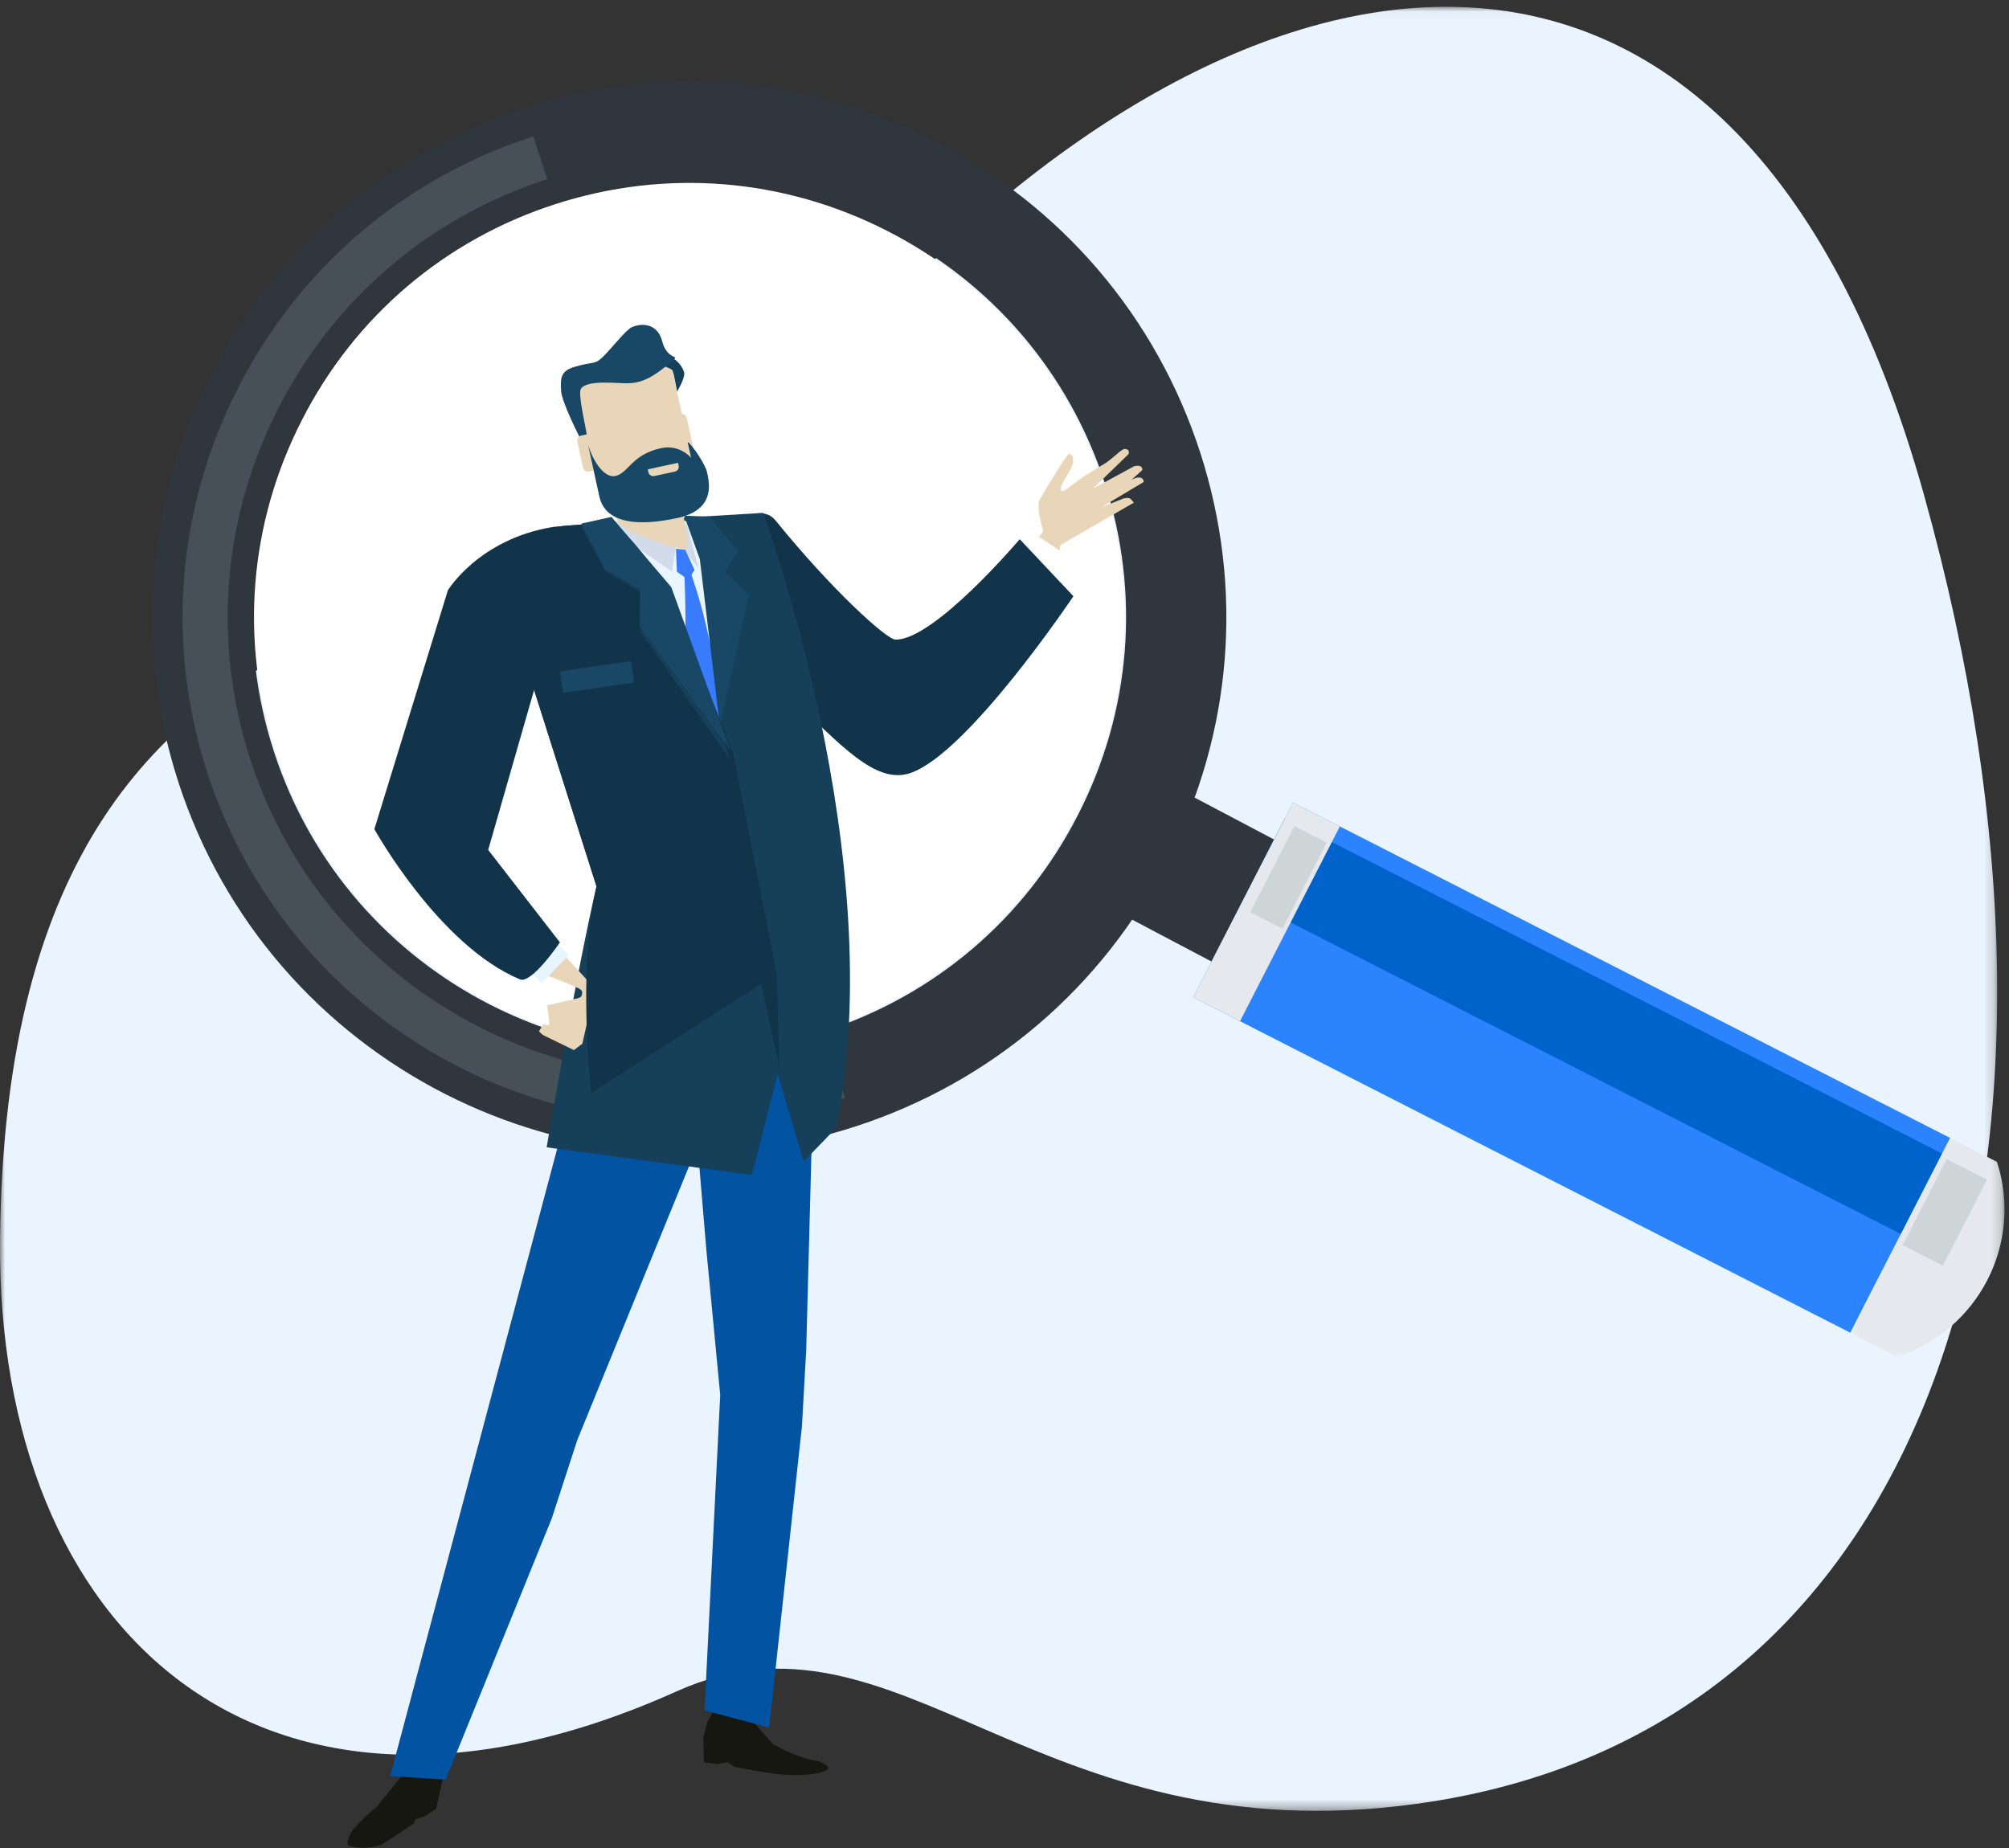<svg xmlns="http://www.w3.org/2000/svg" xmlns:xlink="http://www.w3.org/1999/xlink" width="200" height="184"><rect width="100%" height="100%" fill="#333333" stroke="none"/><defs><path id="a" d="M0 .026h198.823V179.65H0z"/><path id="c" d="M.474.36h15.352v21.769H.474z"/></defs><g fill="none" fill-rule="evenodd"><g transform="translate(0 .65)"><mask id="b" fill="#fff"><use xlink:href="#a"/></mask><path fill="#EAF4FE" d="M33.414 61.866c13.063-6.078 30.71-5.127 51.29-28.092 38.5-42.958 88.191-51.897 106.823 14.814 18.63 66.712 1.504 123.204-50.489 130.362-38.17 5.254-51.544-21.14-73.702-11.187C26.083 186.297-.37 161.77.004 122.787c.372-38.982 16.039-52.839 33.41-60.921" mask="url(#b)"/></g><path fill="#30363D" d="M107.336 81.1c-5.293 10.383-14.302 18.043-25.357 21.614-22.808 7.363-47.352-5.157-54.72-27.916-3.553-10.978-2.622-22.706 2.644-33.01 5.292-10.37 14.292-18.033 25.332-21.603 11.042-3.561 22.814-2.617 33.167 2.677 10.345 5.273 18.014 14.25 21.586 25.25 3.551 10.962 2.617 22.684-2.652 32.988M92.944 13.99C80.217 7.502 65.742 6.337 52.17 10.717 38.574 15.1 27.493 24.524 21 37.26c-6.463 12.681-7.614 27.102-3.246 40.6 9.067 27.971 39.257 43.385 67.293 34.336 13.61-4.393 24.683-13.835 31.188-26.57 6.468-12.68 7.612-27.085 3.245-40.58-4.389-13.534-13.814-24.567-26.536-31.056"/><path fill="#FFF" d="M30.038 41.857c-5.25 10.27-6.182 21.954-2.638 32.894 7.337 22.677 31.804 35.166 54.53 27.82 11.02-3.55 19.996-11.194 25.277-21.538 5.255-10.275 6.17-21.94 2.633-32.879-3.55-10.963-11.193-19.901-21.51-25.162-10.317-5.277-22.048-6.214-33.044-2.668-11.018 3.554-19.99 11.196-25.248 21.533"/><path fill="#FFF" d="M60.39 99.996c-9.972-5.082-17.353-13.724-20.781-24.319-3.43-10.584-2.521-21.876 2.546-31.808 5.084-9.96 13.729-17.337 24.341-20.784l.057-.02a41.7 41.7 0 0 1 12.595-2.039c-7.652-2.005-15.717-1.812-23.424.673l-.053.02c-10.62 3.446-19.27 10.834-24.348 20.8-5.064 9.92-5.969 21.218-2.547 31.793 3.433 10.601 10.809 19.233 20.78 24.317 6.094 3.117 12.698 4.67 19.345 4.608a42.3 42.3 0 0 1-8.512-3.241"/><path fill="#474F59" d="M82.737 105.066c-24.105 7.784-50.052-5.456-57.835-29.505-3.755-11.611-2.762-23.996 2.796-34.89 5.592-10.959 15.1-19.06 26.779-22.834l-1.375-4.255c-.034.011-.06.025-.095.031-12.79 4.148-23.2 13.032-29.305 25.016-6.107 11.953-7.189 25.558-3.067 38.296 8.55 26.394 37.024 40.93 63.484 32.393l-1.372-4.26z"/><path fill="#30363D" d="M127.45 83.91c-3.588-1.89-7.173-3.786-10.773-5.682-1.668-.851-3.531-.979-5.15-.439a48 48 0 0 1-1.97 4.359 49 49 0 0 1-2.486 4.308c.514 1.611 1.7 3.063 3.361 3.906 3.595 1.904 7.204 3.804 10.824 5.715 3.462 1.776 6.255-.107 7.972-3.573l.013-.018c1.76-3.454 1.65-6.838-1.791-8.577"/><path fill="#2B83FD" d="m194.145 113.304-9.942 19.39-65.423-33.398 9.946-19.39z"/><path fill="#0063CB" d="m193.345 114.86-4.106 8.009-65.421-33.402 4.111-8.01z"/><path fill="#E5E8EC" d="m133.387 82.283-9.94 19.392-4.667-2.38 9.946-19.389z"/><path fill="#CDD5D7" d="m132.072 83.895-4.392 8.569-3.206-1.64 4.393-8.564z"/><g transform="translate(183.729 112.945)"><mask id="d" fill="#fff"><use xlink:href="#c"/></mask><path fill="#E5E8EC" d="M15.074 2.742c2.622 8.085-1.828 16.764-9.946 19.387l-4.654-2.38C3.79 13.28 7.101 6.827 10.416.359q2.327 1.189 4.658 2.383" mask="url(#d)"/></g><path fill="#CDD5D7" d="m197.805 117.457-4.391 8.564-4.002-2.052 4.39-8.56z"/><path fill="#161711" d="m44.34 173.796-.296 3.44-.63 2.858-1.162.768-.87.261-.255.484-3.013 1.987c-.809.356-1.959.538-3.345.204-.474-.115.185-1.4.35-1.594.949-1.12 2.403-2.338 2.403-2.338l2.348-2.888 2.657-3.61zm26.84-3.74-.752 1.38-.408 1.553.055 2.475 1.337.198 1.015-.211.66.463s3.794.757 5.218.809c2.365.08 3.66-.157 4.125-.612.261-.255-.84-.757-1.203-.81-2.099-.327-4.306-1.674-4.306-1.674l-1.724-1.956-.334-1.38z"/><path fill="#0253A2" d="m60.593 95.128-21.75 81.71 5.526.351 10.557-25.996 2.553-7.839 12.552-30.753 2.414-16.917z"/><path fill="#0253A2" d="m70.139 170.305 1.56-31.411-1.375-14.395-1.666-19.756 2.522-13.225 8.641 1.38.975 21.303-.536 20.205-.426 7.613-3.26 29.98z"/><path fill="#E9D6B8" d="M94.437 62.242s4.38-2.59 10.153-10.288c1.95-2.598 1.072.15.894 3.29-.18 3.14-5.55 8.156-11.52 10.99-2.493 1.184.473-3.992.473-3.992"/><path fill="#E9D6B8" d="M104.2 53.922s-1.175-3.286-.708-4.15c.464-.86 2.365-3.89 2.365-3.89l.552-.727s1.086.217-.212 2.237c-1.3 2.024-.16 1.412-.16 1.412l1.829-1.344 2.365-1.462.97-.792s.52-.493.737-.499c.628-.01.407.511.407.511l-3.528 3.426 4.06-2.205s.565-.188.76.073c.185.25.02.35.02.35l-4.04 3.658 2.22-.884s.553-.169.756.077c.222.268.287.334.287.334l-8.09 4.67z"/><path fill="#FFF" d="m104.584 58.35 1.908-2.886-3.593-2.363-1.907 2.885z"/><path fill="#E9D6B8" d="m109.442 49.278 2.943-1.37s.624-.383 1.022-.365c.455.016.455.442.455.442l-4.245 2.535z"/><path fill="#12344A" d="M68.443 56.115s-.4 2.652 9.734 12.712c5.665 5.622 9.073 9.262 12.419 8.153 5.738-1.902 16.264-17.615 16.264-17.615l-5.343-5.678s-8.52 10.068-12.373 9.997c-.9-.016-6.379-5.005-11.92-11.841-2.341-2.891-8.174 3.518-8.781 4.272"/><path fill="#163F59" d="m83.225 112.32-3.208 3.316-2.602-8.708-2.56 10.057-20.435-2.748s3.025-17.755 4.963-25.981l-6.561-20.658s-5.58-14.561 3.532-15.255c9.11-.688 19.622-1.269 19.622-1.269s12.8 34.59 7.249 61.246"/><path fill="#E9F6FF" d="m70.023 51.882 1.511 19.394-10.1-15.445-.174-4.006z"/><path fill="#E9D6B8" d="m57.14 104.555-3.1-1.506-.38-.353.383-.69.666.045-.225-1.95 3.12-.73 1.571-.847-1.197 5.386"/><path fill="#E9D6B8" d="m47.49 85.68 11.615 12.613s-.289 1.947-1.217.972c-.113-.113.392-.531-.29-.86-2.754-1.307-9.155-3.202-11.606-5.314-3.219-2.779-5.585-6.126-5.585-6.126z"/><path fill="#E7F5FE" d="m53.935 97.89 2.708-2.807-3.102-2.975-2.704 2.808z"/><path fill="#387BFF" d="M67.996 55.014s6.415 14.581 2.453 29.48c-.313 1.171-1.833 1.867-1.833 1.867l-1.766-1.925s2.087-17.131 1.146-29.422"/><path fill="#D1DBEA" d="m67.293 54.402-.39 2.51-5.618-3.844-.044-1.24zm.959-2.702 1.29 4.894-1.281-1.678z"/><path fill="#12344A" d="M53.624 67.119 48.6 84.622l7.142 9.208s-2.816 4.17-3.983 3.682c-8.088-3.376-14.49-14.956-14.49-14.956l7.318-23.778s3.057-5.08 10.426-6.304c5.339-.884-1.035 13.192-1.388 14.645"/><path fill="#E9D6B8" d="M60.393 48.669c.249.93.678 2.373 1.105 3.205.666 1.294 5.916 2.721 6.722 2.867.807.146-.42-3.981-.473-4.93-.039-.725-.494-.471.01-1.548z"/><path fill="#194866" d="m68.113 51.347 1.558 4.334 1.993 16.61 2.872-13.056-2.361-2.26 1.28-2.1-2.82-3.43z"/><path fill="#12344A" d="m77.344 97.058.24 9.155-1.8-8.264-16.937 10.877s-1.402-12.344.536-20.57l-6.561-20.658s-5.58-14.561 3.533-15.255c1.283-.096 2.592-.191 3.897-.284 1.844-.128 5.285 5.154 6.116 6.67.885 1.624 6.648 16.353 6.648 16.353z"/><path fill="#163F59" d="m60.87 51.707-3.016.671 2.426 4.524 3.467 2.056-.022 3.913 9.007 12.825-5.884-16.909z"/><path fill="#194866" d="m60.87 51.467-3.016.672 2.413 4.537 3.462 1.96-.033 3.744 8.978 12.243-5.844-16.157z"/><path fill="#387BFF" d="m68.22 54.74-.927-.1.092 2.28 1.117.79.642-.956z"/><path fill="#E9D6B8" d="M69.085 46.713a1.494 1.494 0 0 1-1.144 1.78l-6.593 1.431a1.5 1.5 0 0 1-1.782-1.144l-2.125-9.74a1.5 1.5 0 0 1 1.148-1.782l6.589-1.427a1.493 1.493 0 0 1 1.782 1.143z"/><path fill="#163F59" d="M67.409 38.979s.682-1.134.718-1.749c.017-.31-.513-1.357-1.335-1.624-.826-.265-1.262.657-1.262.657s1.31.395 1.42.626c.116.231.459 2.09.459 2.09"/><path fill="#194866" d="M57.722 43.567s-1.806-3.527-1.864-4.661c-.056-1.14-.098-1.926 1.215-2.34 1.97-.615 2.088-.194 2.93-1.018.844-.818 2.281-2.668 2.853-2.946.954-.462 2.6-.468 3.076 1.406.348 1.384 1.302 1.534 1.29 1.593-.041.185-.373.425-.942.882-1.633 1.311-2.692 1.732-4.173 1.672-1.488-.06-4.27-.287-4.347.816-.08 1.1.73 4.24.661 4.511-.07.27-.41.217-.699.085"/><path fill="#E9D6B8" d="M60.44 46.041a.5.5 0 0 1-.381.593l-1.427.309a.5.5 0 0 1-.596-.38l-.563-2.597a.5.5 0 0 1 .382-.597l1.423-.306a.497.497 0 0 1 .592.38zm8.488-1.846a.496.496 0 0 1-.38.595l-1.42.31a.504.504 0 0 1-.6-.383l-.562-2.597a.497.497 0 0 1 .378-.593l1.427-.31a.505.505 0 0 1 .592.383z"/><path fill="#194866" d="m58.543 44.285 1.116 5.113c.253 1.157 1.268 3.594 7.812 2.17 3.874-.84 3.115-3.648 2.908-4.582-.154-.71-1.423-2.666-1.92-2.983-.019-.01.345 1.582.345 1.582s-1.143-1.366-2.983-.967c-2.973.644-3.272 2.526-4.585 2.78-1.013.196-2.128-1.28-2.693-3.113"/><path fill="#E9D6B8" d="m65.146 47.399 2.034-.442a.5.5 0 0 0 .381-.594l-.063-.284-3.01.657.062.282a.5.5 0 0 0 .596.38"/><path fill="#194866" d="m56.071 68.99 7.055-1.034-.312-2.136-7.06 1.035z"/></g></svg>